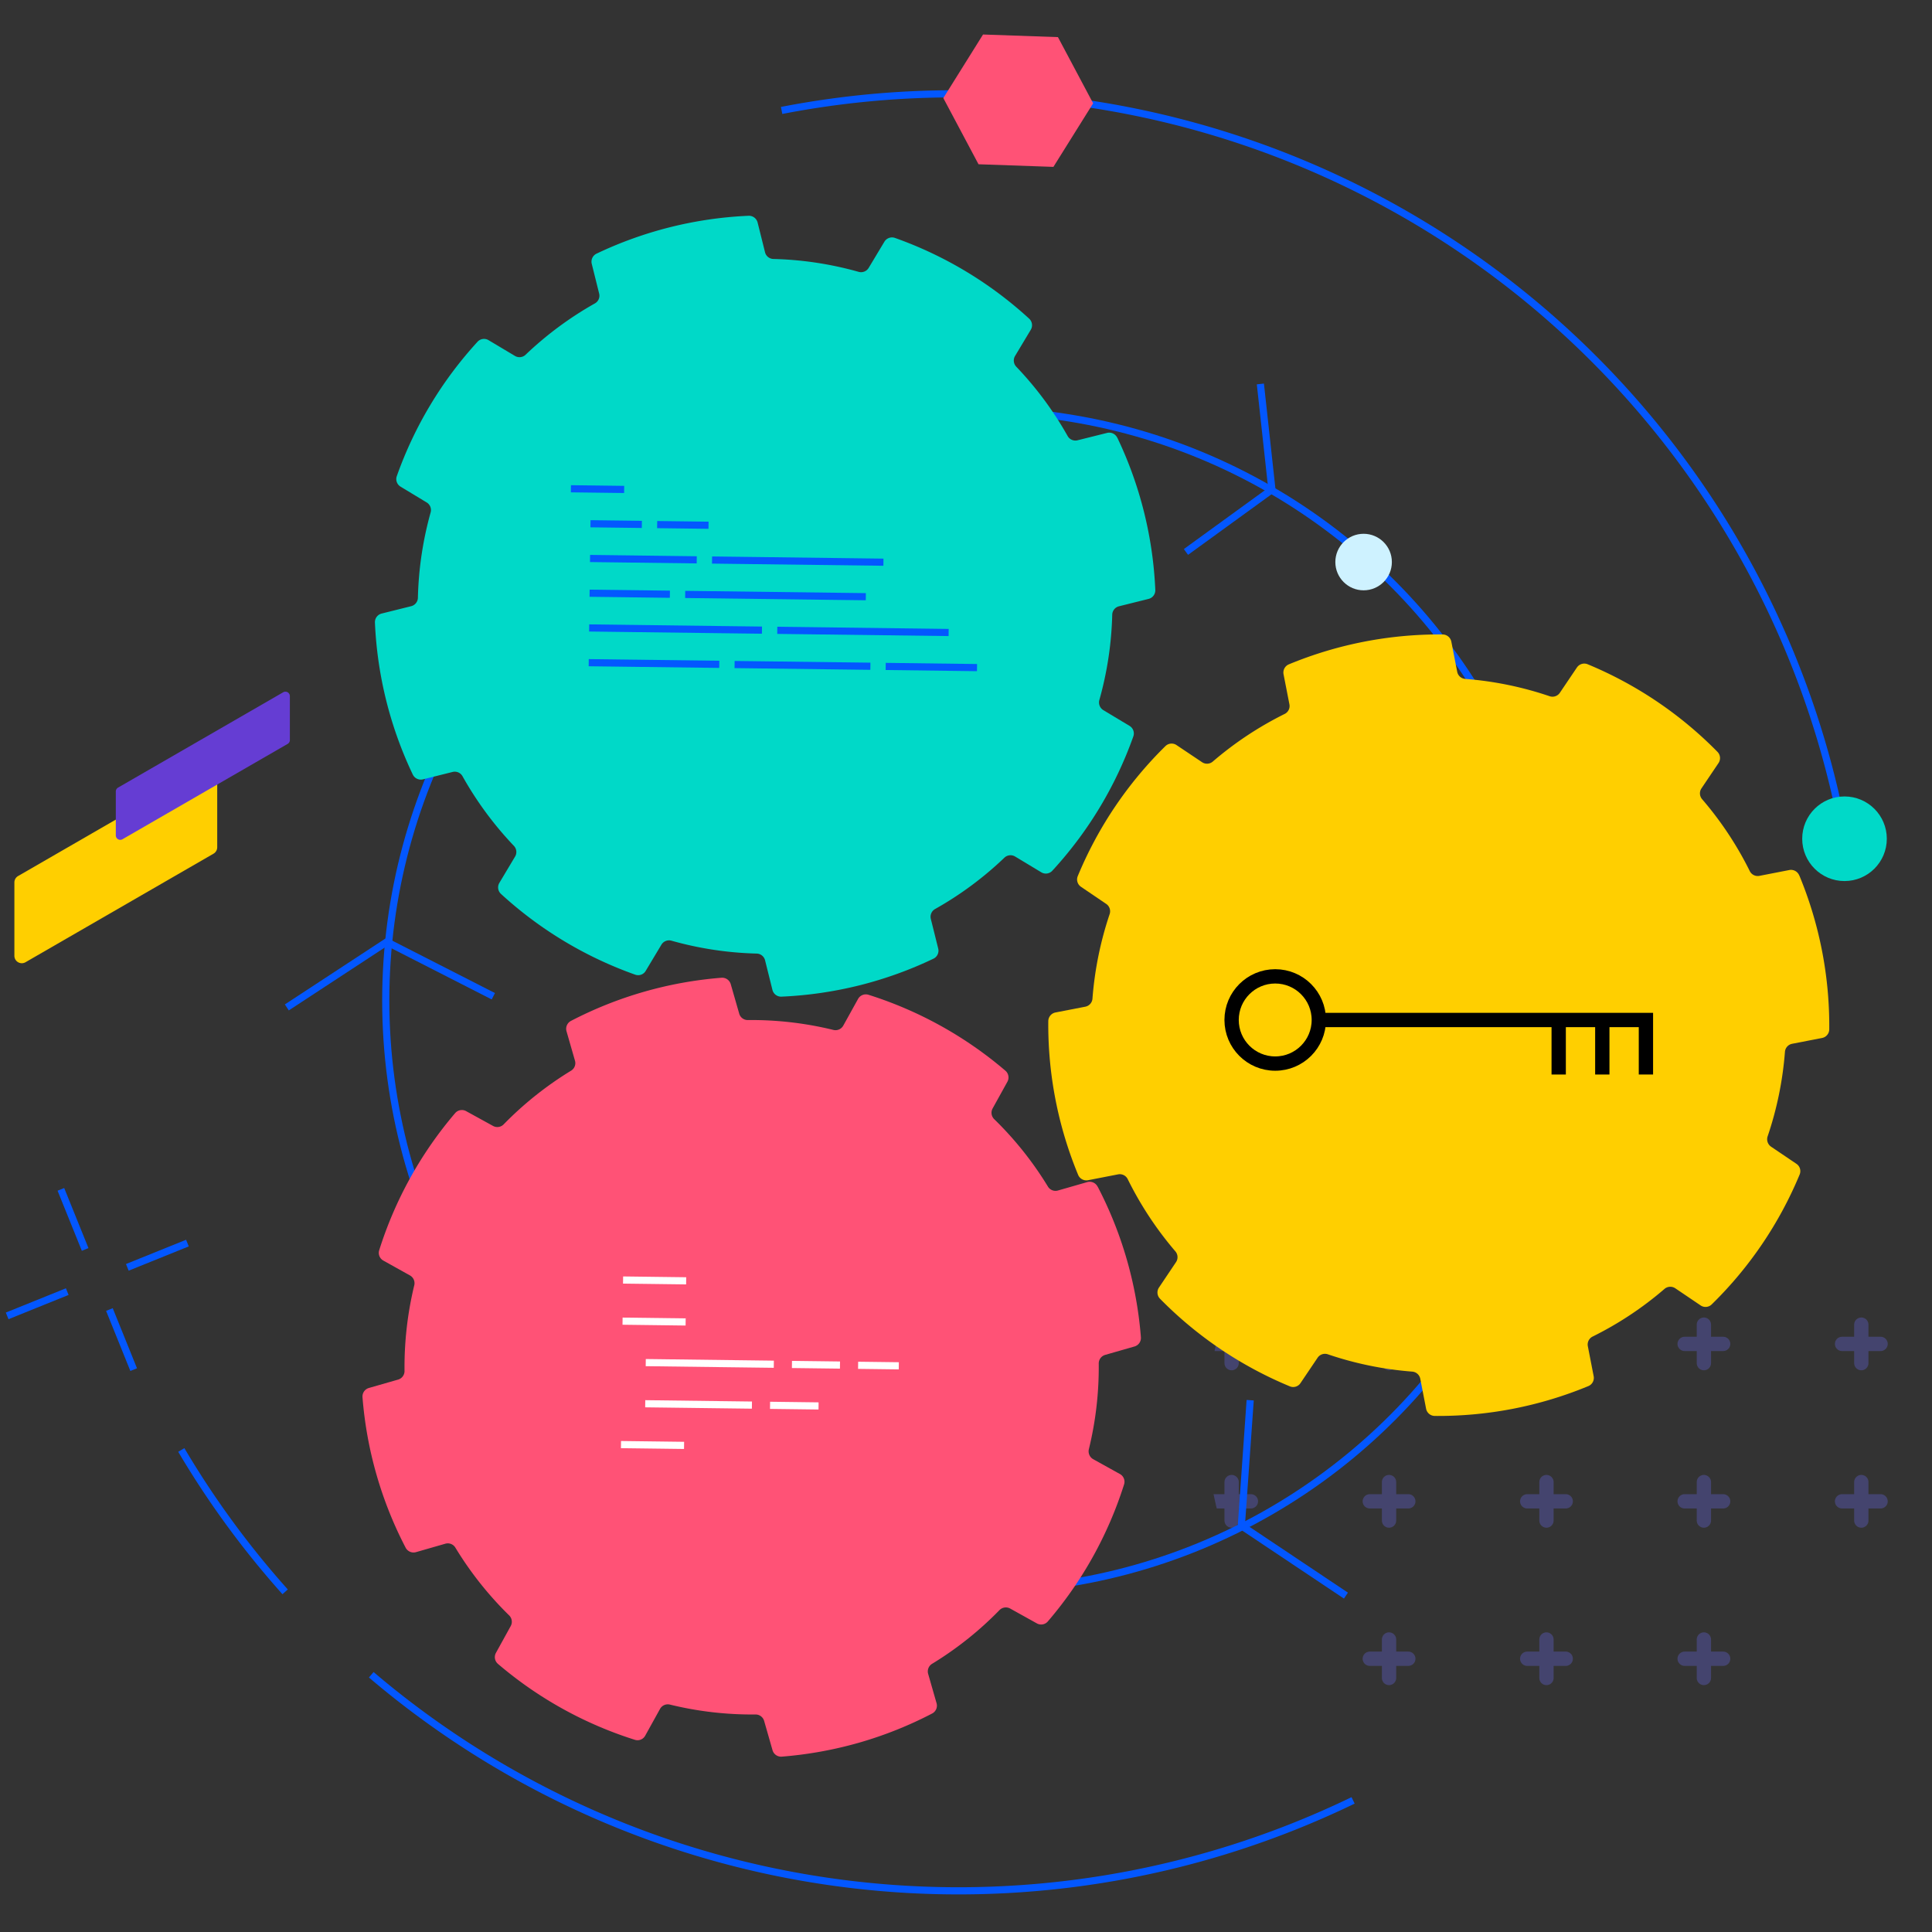 <?xml version="1.0" encoding="UTF-8"?>
<svg xmlns="http://www.w3.org/2000/svg" width="270" height="270" viewBox="0 0 270 270">
  <rect x="0" y="0" width="270" height="270" fill="#333333" stroke="none"/>
  <defs>
    <clipPath id="a">
      <circle cx="49.513" cy="49.513" r="49.513" stroke="#707070" fill="none" />
    </clipPath>
    <clipPath id="b">
      <path class="b" d="M0 0h175.876v159.953H0z" />
    </clipPath>
    <style>.b,.e,.f,.k,.l,.n{fill:none}.e{stroke:#6d6df7;stroke-linecap:round}.e,.l{stroke-width:2px}.f,.n{stroke:#0357ff}.f,.k,.l{stroke-miterlimit:10}.g{fill:#ffcf00}.i{fill:#00d9c8}.j{fill:#ff5276}.k{stroke:#fff}.l{stroke:#000}.n{stroke-miterlimit:10.001}</style>
  </defs>
  <g transform="translate(-1.919 4.823)">
    <g transform="translate(170.56 144.792)" opacity=".3" clip-path="url(#a)">
      <g transform="translate(-24.519 -33.803)" clip-path="url(#b)">
        <path class="e" d="M5.999 3.309v5.379M3.309 6h5.383M27.999 3.309v5.379M25.309 6h5.383M49.999 3.309v5.379M47.309 6h5.383M71.999 3.309v5.379M69.309 6h5.383M93.999 3.309v5.379M91.309 6h5.383M115.999 3.309v5.379M113.309 6h5.383M137.999 3.309v5.379M135.309 6h5.383M159.999 3.309v5.379M157.309 6h5.383M5.999 25.309v5.379M3.309 28h5.383M27.999 25.309v5.379M25.309 28h5.383M49.999 25.309v5.379M47.309 28h5.383M71.999 25.309v5.379M69.309 28h5.383M93.999 25.309v5.379M91.309 28h5.383M115.999 25.309v5.379M113.309 28h5.383M137.999 25.309v5.379M135.309 28h5.383M159.999 25.309v5.379M157.309 28h5.383M5.999 47.309v5.379M3.309 50h5.383M27.999 47.309v5.379M25.309 50h5.383M49.999 47.309v5.379M47.309 50h5.383M71.999 47.309v5.379M69.309 50h5.383M93.999 47.309v5.379M91.309 50h5.383M115.999 47.309v5.379M113.309 50h5.383M137.999 47.309v5.379M135.309 50h5.383M159.999 47.309v5.379M157.309 50h5.383M5.999 69.309v5.379M3.309 72h5.383M27.999 69.309v5.379M25.309 72h5.383M49.999 69.309v5.379M47.309 72h5.383M71.999 69.309v5.379M69.309 72h5.383M93.999 69.309v5.379M91.309 72h5.383M115.999 69.309v5.379M113.309 72h5.383M137.999 69.309v5.379M135.309 72h5.383M159.999 69.309v5.379M157.309 72h5.383" />
        <g>
          <path class="e" d="M5.999 91.309v5.379M3.309 94h5.383" />
        </g>
        <g>
          <path class="e" d="M27.999 91.309v5.379M25.309 94h5.383" />
        </g>
        <g>
          <path class="e" d="M49.999 91.309v5.379M47.309 94h5.383" />
        </g>
        <g>
          <path class="e" d="M71.999 91.309v5.379M69.309 94h5.383" />
        </g>
        <g>
          <path class="e" d="M93.999 91.309v5.379M91.309 94h5.383" />
        </g>
        <g>
          <path class="e" d="M115.999 91.309v5.379M113.309 94h5.383" />
        </g>
        <g>
          <path class="e" d="M137.999 91.309v5.379M135.309 94h5.383" />
        </g>
        <g>
          <path class="e" d="M159.999 91.309v5.379M157.309 94h5.383" />
        </g>
        <g>
          <path class="e" d="M5.999 113.309v5.379M3.309 116h5.383" />
        </g>
        <g>
          <path class="e" d="M27.999 113.309v5.379M25.309 116h5.383" />
        </g>
        <g>
          <path class="e" d="M49.999 113.309v5.379M47.309 116h5.383" />
        </g>
        <g>
          <path class="e" d="M71.999 113.309v5.379M69.309 116h5.383" />
        </g>
        <g>
          <path class="e" d="M93.999 113.309v5.379M91.309 116h5.383" />
        </g>
        <g>
          <path class="e" d="M115.999 113.309v5.379M113.309 116h5.383" />
        </g>
        <g>
          <path class="e" d="M137.999 113.309v5.379M135.309 116h5.383" />
        </g>
        <g>
          <path class="e" d="M159.999 113.309v5.379M157.309 116h5.383" />
        </g>
        <g>
          <path class="e" d="M5.999 135.309v5.379M3.309 138h5.383" />
        </g>
        <g>
          <path class="e" d="M27.999 135.309v5.379M25.309 138h5.383" />
        </g>
        <g>
          <path class="e" d="M49.999 135.309v5.379M47.309 138h5.383" />
        </g>
        <g>
          <path class="e" d="M71.999 135.309v5.379M69.309 138h5.383" />
        </g>
        <g>
          <path class="e" d="M93.999 135.309v5.379M91.309 138h5.383" />
        </g>
        <g>
          <path class="e" d="M115.999 135.309v5.379M113.309 138h5.383" />
        </g>
        <g>
          <path class="e" d="M137.999 135.309v5.379M135.309 138h5.383" />
        </g>
        <g>
          <path class="e" d="M159.999 135.309v5.379M157.309 138h5.383" />
        </g>
        <g>
          <path class="e" d="M5.999 157.309v5.379M3.309 160h5.383" />
        </g>
        <g>
          <path class="e" d="M27.999 157.309v5.379M25.309 160h5.383" />
        </g>
        <g>
          <path class="e" d="M49.999 157.309v5.379M47.309 160h5.383" />
        </g>
        <g>
          <path class="e" d="M71.999 157.309v5.379M69.309 160h5.383" />
        </g>
        <g>
          <path class="e" d="M93.999 157.309v5.379M91.309 160h5.383" />
        </g>
        <g>
          <path class="e" d="M115.999 157.309v5.379M113.309 160h5.383" />
        </g>
        <g>
          <path class="e" d="M137.999 157.309v5.379M135.309 160h5.383" />
        </g>
        <g>
          <path class="e" d="M159.999 157.309v5.379M157.309 160h5.383" />
        </g>
      </g>
    </g>
    <ellipse class="f" cx="82.408" cy="82.461" rx="82.408" ry="82.461" transform="translate(55.829 52.535)" />
    <path class="g" d="m4.448 117.604 26.271-15.168a1.038 1.038 0 0 1 1.557.9v10.246a1.037 1.037 0 0 1-.519.9L5.485 129.65a1.038 1.038 0 0 1-1.417-.381 1.054 1.054 0 0 1-.139-.517v-10.247a1.034 1.034 0 0 1 .519-.901Z" />
    <path class="f" d="m42.003 135.966 13.975-9.159 14.885 7.597M190.016 218.166l-14.618-9.77 1.236-17.54M178.058 48.836l1.614 14.758-12.015 8.719" />
    <circle cx="3.95" cy="3.95" transform="translate(188.535 69.775)" fill="#cef2ff" r="3.95" />
    <path class="i" d="M122.006 132.885a55.029 55.029 0 0 1-10.871 1.575 1.247 1.247 0 0 1-1.264-.932l-1.033-4.15a1.242 1.242 0 0 0-1.154-.938 48.165 48.165 0 0 1-11.928-1.8 1.243 1.243 0 0 0-1.4.552l-2.2 3.669a1.22 1.22 0 0 1-1.461.529 54.84 54.84 0 0 1-18.772-11.294 1.239 1.239 0 0 1-.214-1.541l2.2-3.682a1.244 1.244 0 0 0-.175-1.489 48.489 48.489 0 0 1-7.189-9.747 1.24 1.24 0 0 0-1.363-.581l-4.159 1.038a1.246 1.246 0 0 1-1.419-.679 54.859 54.859 0 0 1-5.287-21.228 1.242 1.242 0 0 1 .928-1.263l4.14-1.032a1.24 1.24 0 0 0 .935-1.152 48.65 48.65 0 0 1 1.778-11.942 1.242 1.242 0 0 0-.544-1.4l-3.65-2.207a1.236 1.236 0 0 1-.534-1.468 54.912 54.912 0 0 1 11.291-18.791 1.231 1.231 0 0 1 1.541-.212l3.687 2.2a1.237 1.237 0 0 0 1.487-.171 48.438 48.438 0 0 1 9.7-7.181 1.23 1.23 0 0 0 .575-1.365l-1.036-4.163a1.247 1.247 0 0 1 .678-1.418 54.928 54.928 0 0 1 21.207-5.288 1.253 1.253 0 0 1 1.293.928l1.04 4.169a1.232 1.232 0 0 0 1.151.937 48.162 48.162 0 0 1 11.93 1.8 1.242 1.242 0 0 0 1.4-.548l2.2-3.662a1.242 1.242 0 0 1 1.461-.536 54.884 54.884 0 0 1 18.777 11.294 1.244 1.244 0 0 1 .219 1.548l-2.2 3.667a1.251 1.251 0 0 0 .169 1.489 48.183 48.183 0 0 1 7.193 9.709 1.24 1.24 0 0 0 1.368.58l4.143-1.034a1.245 1.245 0 0 1 1.415.68l.024.028a54.9 54.9 0 0 1 5.291 21.226 1.24 1.24 0 0 1-.934 1.265l-4.15 1.034a1.248 1.248 0 0 0-.935 1.152 48.211 48.211 0 0 1-1.8 11.946 1.264 1.264 0 0 0 .552 1.411l3.661 2.2a1.233 1.233 0 0 1 .538 1.467 54.756 54.756 0 0 1-11.326 18.78 1.227 1.227 0 0 1-1.542.216l-3.661-2.207a1.246 1.246 0 0 0-1.5.175 47.975 47.975 0 0 1-9.7 7.179 1.24 1.24 0 0 0-.574 1.37l1.034 4.148a1.239 1.239 0 0 1-.681 1.417 54.856 54.856 0 0 1-10.35 3.723Z" />
    <path class="g" d="M213.373 192.053a55.072 55.072 0 0 1-10.94 1.004 1.247 1.247 0 0 1-1.213-.997l-.815-4.199a1.243 1.243 0 0 0-1.103-.997 48.183 48.183 0 0 1-11.817-2.422 1.242 1.242 0 0 0-1.427.477l-2.394 3.55a1.219 1.219 0 0 1-1.487.452 54.838 54.838 0 0 1-18.157-12.257 1.241 1.241 0 0 1-.134-1.55l2.39-3.562a1.246 1.246 0 0 0-.096-1.495 48.463 48.463 0 0 1-6.67-10.112 1.238 1.238 0 0 0-1.331-.65l-4.21.82a1.247 1.247 0 0 1-1.38-.752 54.882 54.882 0 0 1-4.17-21.475 1.243 1.243 0 0 1 .994-1.213l4.189-.813a1.24 1.24 0 0 0 .989-1.102 48.734 48.734 0 0 1 2.402-11.833 1.24 1.24 0 0 0-.47-1.421l-3.53-2.395a1.235 1.235 0 0 1-.456-1.494 54.886 54.886 0 0 1 12.26-18.178 1.233 1.233 0 0 1 1.55-.131l3.567 2.39a1.237 1.237 0 0 0 1.495-.093 48.4 48.4 0 0 1 10.062-6.664 1.231 1.231 0 0 0 .646-1.333l-.822-4.21a1.247 1.247 0 0 1 .752-1.382 54.929 54.929 0 0 1 21.453-4.173 1.253 1.253 0 0 1 1.243.994l.821 4.22a1.232 1.232 0 0 0 1.102.997 48.193 48.193 0 0 1 11.82 2.422 1.241 1.241 0 0 0 1.421-.474l2.389-3.542a1.243 1.243 0 0 1 1.488-.458 54.9 54.9 0 0 1 18.162 12.255 1.246 1.246 0 0 1 .138 1.559l-2.39 3.547a1.251 1.251 0 0 0 .09 1.494 48.109 48.109 0 0 1 6.676 10.073 1.24 1.24 0 0 0 1.336.65l4.19-.816a1.244 1.244 0 0 1 1.377.754l.023.029a54.881 54.881 0 0 1 4.174 21.474 1.239 1.239 0 0 1-1 1.214l-4.198.815a1.245 1.245 0 0 0-.993 1.102 48.2 48.2 0 0 1-2.422 11.836 1.264 1.264 0 0 0 .477 1.437l3.542 2.394a1.231 1.231 0 0 1 .46 1.493 54.744 54.744 0 0 1-12.297 18.161 1.226 1.226 0 0 1-1.55.135l-3.542-2.395a1.246 1.246 0 0 0-1.507.096 47.966 47.966 0 0 1-10.062 6.666 1.24 1.24 0 0 0-.646 1.338l.816 4.196a1.238 1.238 0 0 1-.753 1.38 54.877 54.877 0 0 1-10.512 3.164Z" />
    <path class="j" d="M121.985 238.716a55.05 55.05 0 0 1-10.806 1.954 1.247 1.247 0 0 1-1.295-.887l-1.177-4.11a1.243 1.243 0 0 0-1.186-.896 48.164 48.164 0 0 1-11.979-1.381 1.242 1.242 0 0 0-1.38.6l-2.074 3.743a1.219 1.219 0 0 1-1.44.58 54.817 54.817 0 0 1-19.151-10.622 1.24 1.24 0 0 1-.268-1.532l2.07-3.755a1.246 1.246 0 0 0-.227-1.48 48.444 48.444 0 0 1-7.525-9.488 1.238 1.238 0 0 0-1.382-.532l-4.12 1.184a1.247 1.247 0 0 1-1.44-.628 54.86 54.86 0 0 1-6.026-21.02 1.243 1.243 0 0 1 .885-1.295l4.1-1.176a1.24 1.24 0 0 0 .888-1.183 48.715 48.715 0 0 1 1.36-11.993 1.24 1.24 0 0 0-.592-1.374l-3.723-2.077a1.235 1.235 0 0 1-.585-1.448 54.865 54.865 0 0 1 10.623-19.172 1.233 1.233 0 0 1 1.532-.265l3.76 2.068a1.237 1.237 0 0 0 1.48-.223 48.381 48.381 0 0 1 9.44-7.514 1.23 1.23 0 0 0 .526-1.384l-1.185-4.12a1.247 1.247 0 0 1 .627-1.441 54.908 54.908 0 0 1 21-6.027 1.253 1.253 0 0 1 1.324.882l1.186 4.131a1.232 1.232 0 0 0 1.184.896 48.174 48.174 0 0 1 11.98 1.38 1.24 1.24 0 0 0 1.375-.596l2.07-3.735a1.243 1.243 0 0 1 1.442-.586 54.879 54.879 0 0 1 19.155 10.62 1.246 1.246 0 0 1 .273 1.54l-2.07 3.74a1.25 1.25 0 0 0 .22 1.48 48.09 48.09 0 0 1 7.526 9.449 1.24 1.24 0 0 0 1.387.53l4.102-1.178a1.244 1.244 0 0 1 1.437.63l.025.027a54.86 54.86 0 0 1 6.03 21.02 1.239 1.239 0 0 1-.89 1.296l-4.109 1.179a1.245 1.245 0 0 0-.893 1.183 48.181 48.181 0 0 1-1.38 11.998 1.264 1.264 0 0 0 .601 1.39l3.736 2.074a1.23 1.23 0 0 1 .587 1.447 54.723 54.723 0 0 1-10.66 19.158 1.226 1.226 0 0 1-1.532.27l-3.735-2.077a1.246 1.246 0 0 0-1.493.227 47.947 47.947 0 0 1-9.438 7.515 1.24 1.24 0 0 0-.526 1.389l1.178 4.108a1.238 1.238 0 0 1-.63 1.439 54.856 54.856 0 0 1-10.192 4.068Z" />
    <path class="f" d="m89.147 63.577-7.443-.094M84.44 68.372l7.179.091M93.758 68.49l7.179.091M84.378 73.226l14.911.189M101.428 73.442l23.953.303M84.316 78.08l11.22.142M97.675 78.249l25.245.319M84.255 82.934l24.15.306M110.543 83.266l23.949.303M84.193 87.788l18.247.231M104.579 88.046l18.979.24M125.696 88.313l12.764.162" />
    <g>
      <path class="k" d="m97.811 174.174-8.816-.112M97.738 179.923l-8.816-.112M92.163 185.603l17.898.227M112.594 185.861l6.713.085M121.841 185.979l5.686.072M92.09 191.353l14.912.189M109.535 191.573l6.778.086M97.519 197.172l-8.816-.112" />
    </g>
    <g transform="translate(174.037 131.624)">
      <path class="l" d="M51.807 13.718V6.1M45.712 13.718V6.1" />
      <circle class="l" cx="6.095" cy="6.095" r="6.095" />
      <path class="l" d="M57.903 13.717V6.099H12.19" />
    </g>
    <g>
      <path d="m18.414 105.248 23.082-13.324a.622.622 0 0 1 .933.539v6.139a.621.621 0 0 1-.312.537l-23.08 13.323a.621.621 0 0 1-.933-.537v-6.138a.623.623 0 0 1 .31-.539Z" fill="#653dd3" />
    </g>
    <g>
      <path class="n" d="m10.428 161.392 3.391 8.398M17.21 178.186l3.391 8.398M11.317 175.682l-8.398 3.391M28.111 168.9l-8.398 3.391" />
      <path class="f" d="M111.152 10.612a126.4 126.4 0 0 1 148.2 99.953l.006.008" />
      <path class="j" d="m154.687 9.615-4.918-9.25L139.3 0l-5.55 8.882 4.918 9.25 10.468.366Z" />
      <circle class="i" cx="5.912" cy="5.912" r="5.912" transform="translate(253.78 106.482)" />
      <g>
        <path class="f" d="M41.766 217.637a125.7 125.7 0 0 1-14.51-19.824M191.016 246.785a126.625 126.625 0 0 1-137.214-17.558" />
      </g>
    </g>
  </g>
  <path class="b" d="M0 0h270v270H0z" />
</svg>